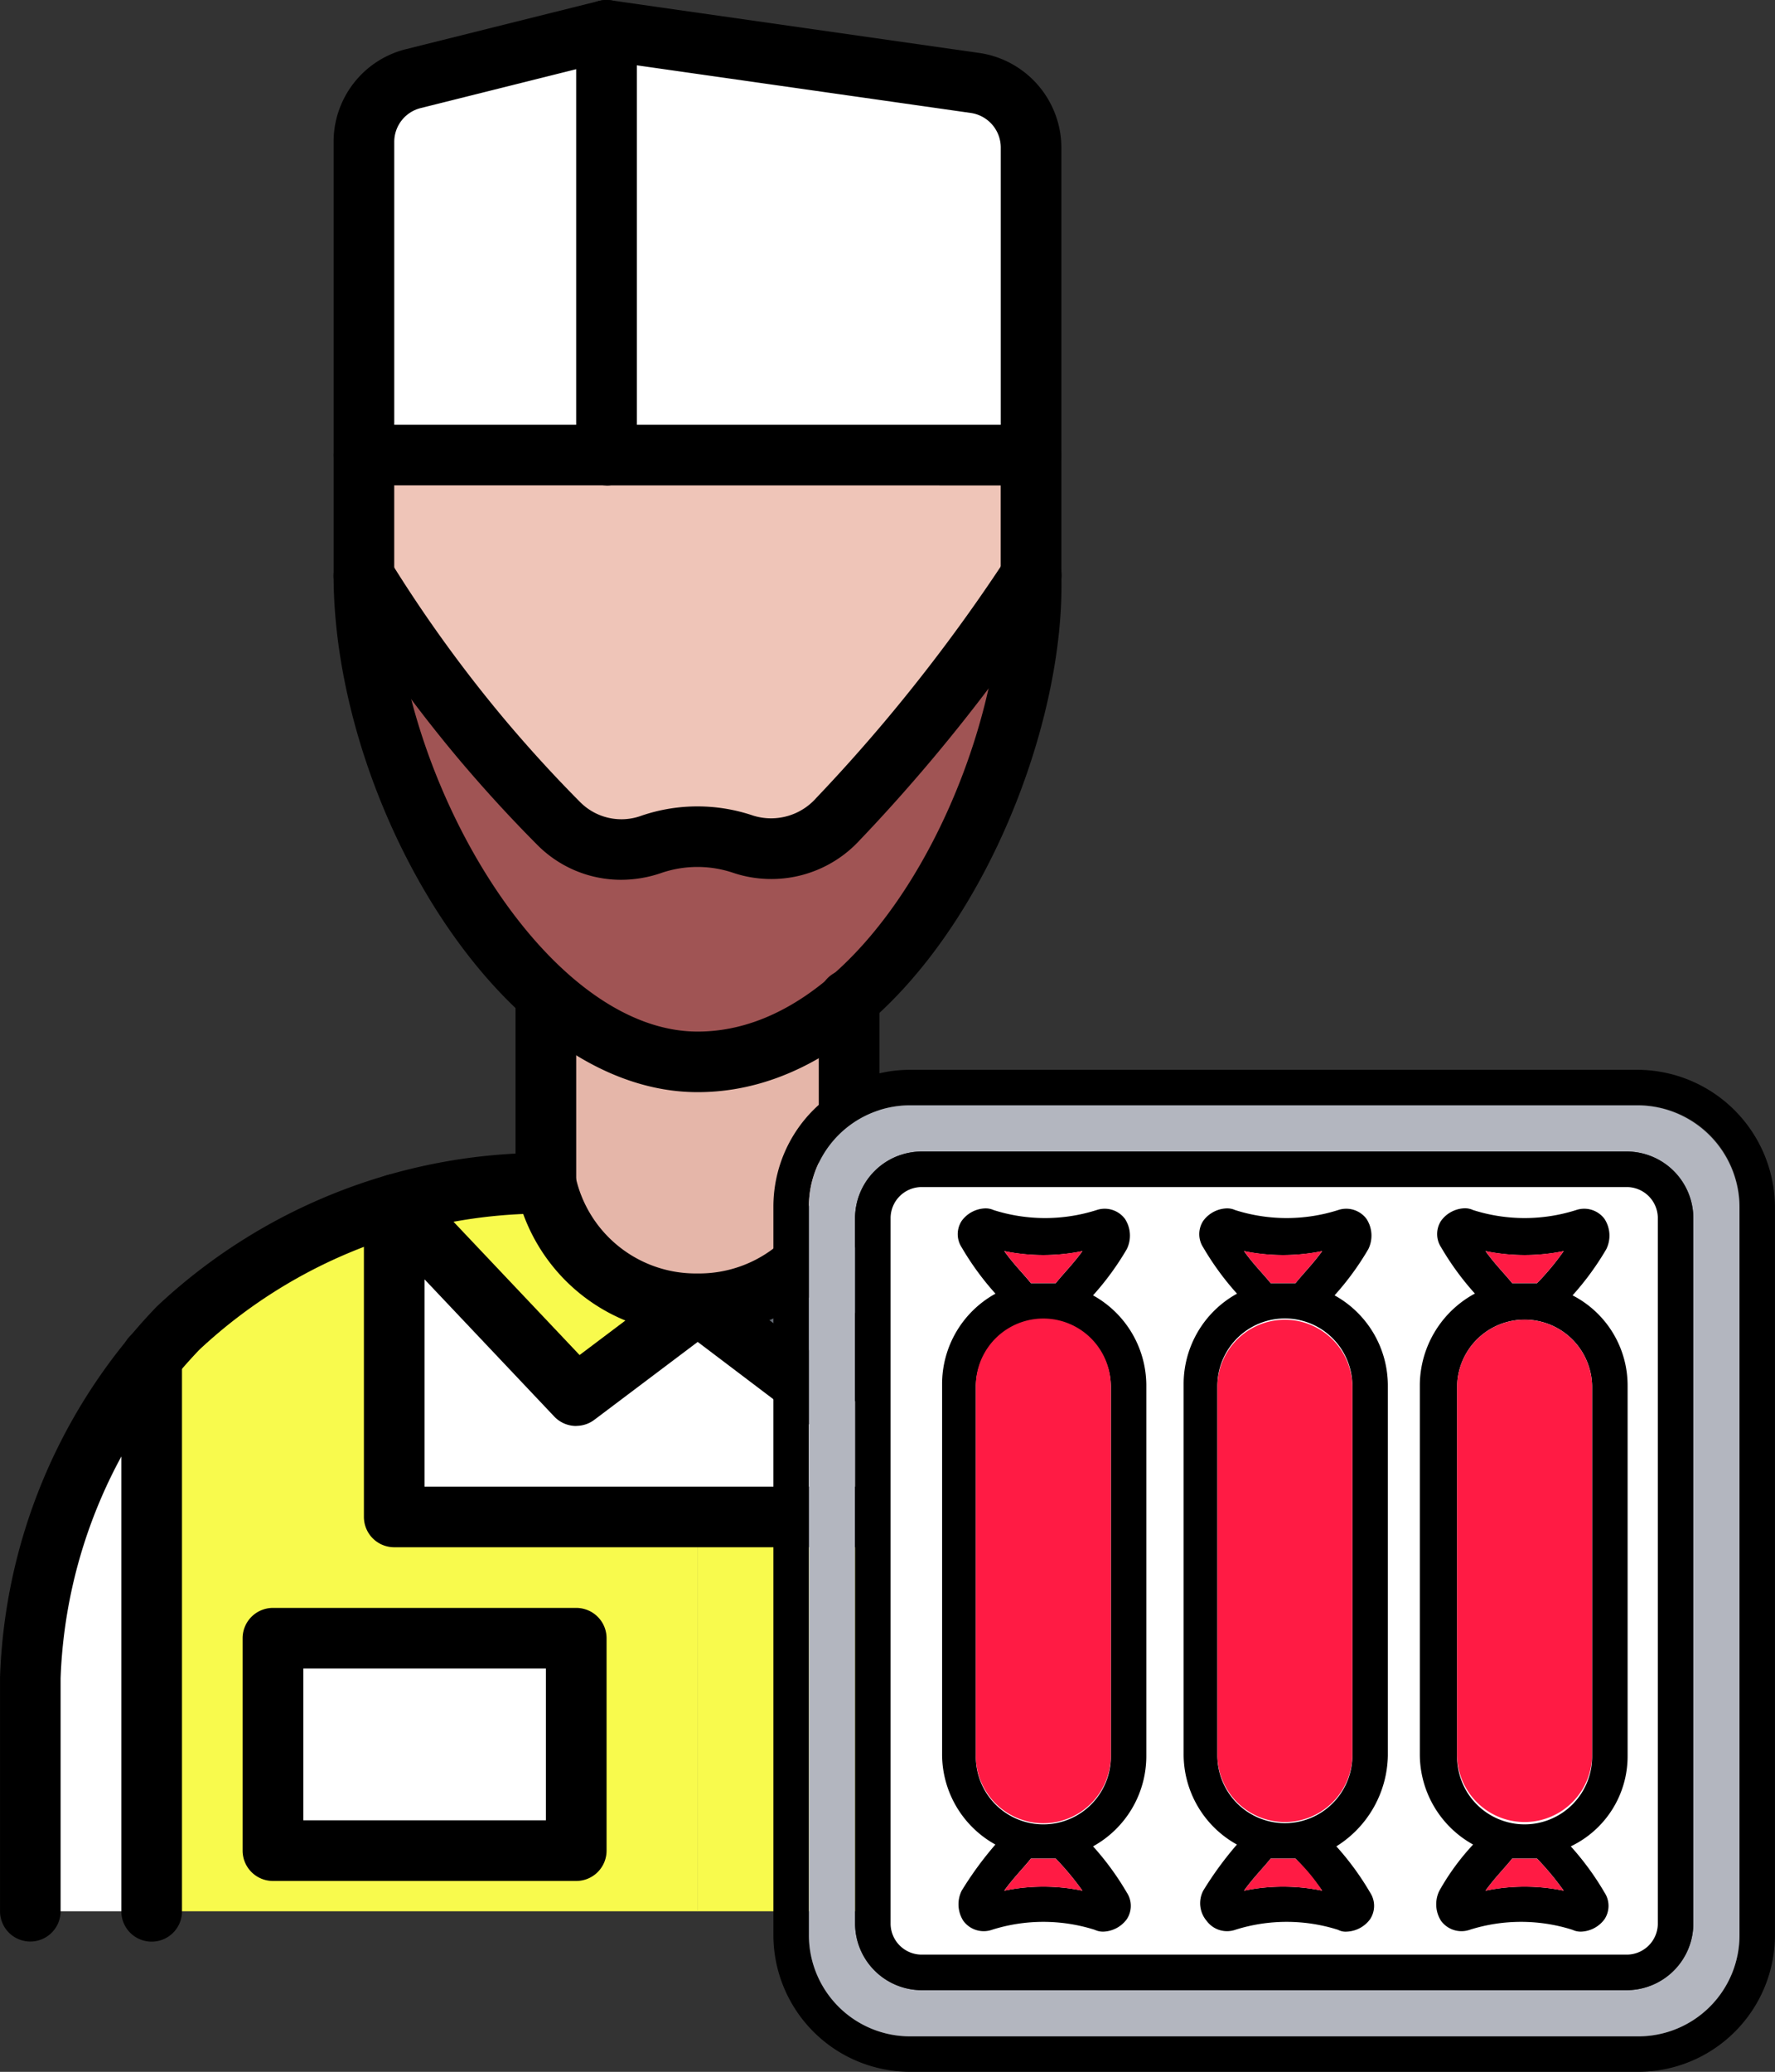 <svg xmlns="http://www.w3.org/2000/svg" width="83.109" height="96.965" viewBox="0 0 83.109 96.965">
  <rect x="0" y="0" width="83.109" height="96.965" fill="#333333" stroke="none"/>
  <g id="Grupo_4432" data-name="Grupo 4432" transform="translate(0)">
    <g id="_41" data-name="41" transform="translate(0 0)">
      <path id="Trazado_3862" data-name="Trazado 3862" d="M41.009,44.74V70.666h5.679V59.747A25.2,25.2,0,0,0,41.009,44.74Z" transform="translate(17.217 18.784)" fill="#e6ecf4"/>
      <path id="Trazado_3863" data-name="Trazado 3863" d="M47.335,45.505A23.271,23.271,0,0,0,37.2,39.67c0,4.87.013,9.8.013,14.667H23V72.794H48.57V46.868a15.747,15.747,0,0,0-1.235-1.363Z" transform="translate(9.656 16.656)" fill="#f8fa4d"/>
      <path id="Trazado_3869" data-name="Trazado 3869" d="M27.191,44.651c-1.9,1.434-3.791,2.854-5.693,4.288-2.825-2.982-5.622-5.949-8.448-8.931A26.618,26.618,0,0,1,20.078,39a7.179,7.179,0,0,0,7.113,5.651Z" transform="translate(5.48 16.374)" fill="#f8fa4d"/>
      <rect id="Rectángulo_1577" data-name="Rectángulo 1577" width="14.198" height="9.939" transform="translate(12.779 76.672)" fill="#fff"/>
      <path id="Trazado_3870" data-name="Trazado 3870" d="M37.194,39.951v.014c-2.854,3-5.679,5.977-8.519,8.973L23.01,44.651A7.166,7.166,0,0,0,30.095,39a27.346,27.346,0,0,1,7.1.951Z" transform="translate(9.661 16.374)" fill="#636a74"/>
      <path id="Trazado_3871" data-name="Trazado 3871" d="M6.679,44.74V70.666H1V59.747A25.2,25.2,0,0,1,6.679,44.74Z" transform="translate(0.421 18.784)" fill="#fff"/>
      <path id="Trazado_3872" data-name="Trazado 3872" d="M41.4,53.793v.54H13v-14.6a.128.128,0,0,1,.071-.014c2.825,2.982,5.622,5.949,8.448,8.931,1.9-1.434,3.791-2.854,5.693-4.288l5.665,4.288c2.84-3,5.665-5.977,8.519-8.973Z" transform="translate(5.459 16.66)" fill="#fff"/>
      <path id="Trazado_3873" data-name="Trazado 3873" d="M43.236,15v5.651a81.156,81.156,0,0,1-5.679,7.639c-1.122,1.349-2.243,2.584-3.337,3.734a4.251,4.251,0,0,1-4.444,1.193,6.886,6.886,0,0,0-2.158-.355,6.515,6.515,0,0,0-2.144.355,4.126,4.126,0,0,1-4.345-.98c-1.15-1.15-2.328-2.428-3.521-3.833A63.571,63.571,0,0,1,12,20.651V15Z" transform="translate(5.039 6.299)" fill="#efc5b8"/>
      <path id="Trazado_3874" data-name="Trazado 3874" d="M37.557,26.619a81.156,81.156,0,0,0,5.679-7.639c0,.227.014.511,0,.838-.128,6.46-3.493,14.695-8.519,19a10.963,10.963,0,0,1-7.085,2.911,10.853,10.853,0,0,1-7.113-3.1c-4.827-4.33-8.235-12.31-8.5-18.812C12,19.491,12,19.207,12,18.98a63.571,63.571,0,0,0,5.608,7.752c1.193,1.406,2.371,2.683,3.521,3.833a4.126,4.126,0,0,0,4.345.98,6.515,6.515,0,0,1,2.144-.355,6.886,6.886,0,0,1,2.158.355,4.251,4.251,0,0,0,4.444-1.193C35.313,29.2,36.435,27.967,37.557,26.619Z" transform="translate(5.039 7.97)" fill="#a05454"/>
      <path id="Trazado_3875" data-name="Trazado 3875" d="M32.2,33v8.59a7.285,7.285,0,0,1-14.2,0V32.82a10.853,10.853,0,0,0,7.113,3.1A10.963,10.963,0,0,0,32.2,33Z" transform="translate(7.558 13.78)" fill="#e5b6a9"/>
      <path id="Trazado_3876" data-name="Trazado 3876" d="M39.877,6.48v14.4H20V1L37.265,3.47A3.043,3.043,0,0,1,39.877,6.48Z" transform="translate(8.397 0.422)" fill="#fff"/>
      <path id="Trazado_3877" data-name="Trazado 3877" d="M23.358,1V20.877H12V6.225a3.053,3.053,0,0,1,2.314-2.967Z" transform="translate(5.039 0.422)" fill="#fff"/>
      <path id="Trazado_3878" data-name="Trazado 3878" d="M30.571,54.316H16.358V39.72A23.029,23.029,0,0,0,6.235,45.484,15.748,15.748,0,0,0,5,46.847V72.773H30.571ZM10.679,69.933V59.995h14.2v9.939Z" transform="translate(2.1 16.677)" fill="#f8fa4d"/>
      <g id="Grupo_4429" data-name="Grupo 4429">
        <path id="Trazado_3879" data-name="Trazado 3879" d="M25.495,49.084a8.55,8.55,0,0,1-8.458-6.75,1.463,1.463,0,0,1-.036-.32V33.239a1.42,1.42,0,0,1,2.84,0v8.6a5.755,5.755,0,0,0,5.661,4.4h.026a5.766,5.766,0,0,0,5.671-4.4v-8.42a1.42,1.42,0,1,1,2.84,0v8.592a1.4,1.4,0,0,1-.037.322A8.627,8.627,0,0,1,25.495,49.084Z" transform="translate(7.138 13.36)"/>
        <path id="Trazado_3880" data-name="Trazado 3880" d="M28.048,45.235c-8.889,0-16.584-12.728-17.028-23.266-.015-.352-.019-.654-.019-.89v-5.66A1.419,1.419,0,0,1,12.421,14H43.657a1.419,1.419,0,0,1,1.42,1.42v5.66c.006.209.007.513,0,.861C44.886,31.213,38,45.235,28.048,45.235Zm-14.208-28.4v4.24c0,.205,0,.466.017.771C14.239,30.906,21,42.4,28.048,42.4c7.988,0,14.021-12.254,14.188-20.515.007-.3.006-.559,0-.767V16.839Z" transform="translate(4.619 5.879)"/>
        <path id="Trazado_3882" data-name="Trazado 3882" d="M23.779,22.716a1.419,1.419,0,0,1-1.42-1.42V3.236L15.075,5.057A1.63,1.63,0,0,0,13.841,6.64V21.3a1.42,1.42,0,0,1-2.84,0V6.64A4.464,4.464,0,0,1,14.386,2.3L23.435.042A1.419,1.419,0,0,1,25.2,1.419V21.3a1.419,1.419,0,0,1-1.42,1.42Z" transform="translate(4.619 0.002)"/>
        <path id="Trazado_3883" data-name="Trazado 3883" d="M40.3,22.716a1.419,1.419,0,0,1-1.42-1.42V6.9a1.638,1.638,0,0,0-1.4-1.614L20.22,2.825a1.42,1.42,0,1,1,.4-2.812L37.88,2.478A4.493,4.493,0,0,1,41.718,6.9V21.3a1.419,1.419,0,0,1-1.42,1.42Z" transform="translate(7.978 0.001)"/>
        <path id="Trazado_3884" data-name="Trazado 3884" d="M24.471,33.623a5.522,5.522,0,0,1-3.932-1.633c-1.237-1.241-2.446-2.561-3.6-3.922a66.4,66.4,0,0,1-5.731-7.916,1.419,1.419,0,1,1,2.415-1.492,63.743,63.743,0,0,0,5.485,7.576c1.1,1.3,2.256,2.564,3.437,3.751a2.722,2.722,0,0,0,2.877.634,8.116,8.116,0,0,1,5.229,0,2.823,2.823,0,0,0,2.953-.832c1.122-1.177,2.225-2.411,3.281-3.669a80.381,80.381,0,0,0,5.579-7.5,1.421,1.421,0,1,1,2.374,1.561,83.44,83.44,0,0,1-5.779,7.763c-1.093,1.3-2.236,2.582-3.4,3.8a5.626,5.626,0,0,1-5.925,1.561,5.229,5.229,0,0,0-3.393,0A5.781,5.781,0,0,1,24.471,33.623Z" transform="translate(4.619 7.552)"/>
      </g>
      <g id="Grupo_4430" data-name="Grupo 4430">
        <path id="Trazado_3881" data-name="Trazado 3881" d="M21.923,50.5a1.413,1.413,0,0,1-1.03-.444L12.43,41.11a1.419,1.419,0,1,1,2.06-1.952l7.591,8.022,4.678-3.523a1.416,1.416,0,0,1,1.712,0l4.652,3.52,7.645-8.064a1.419,1.419,0,0,1,2.06,1.952l-8.519,8.987a1.415,1.415,0,0,1-1.887.155l-4.81-3.641-4.838,3.644a1.416,1.416,0,0,1-.854.286Z" transform="translate(5.056 16.237)"/>
        <path id="Trazado_3885" data-name="Trazado 3885" d="M1.42,74.911A1.419,1.419,0,0,1,0,73.491V64.282c0-1.018,0-1.531,0-1.718A26.309,26.309,0,0,1,7.336,45.195,26.5,26.5,0,0,1,25.549,38h.01a1.42,1.42,0,1,1,.01,2.84A23.649,23.649,0,0,0,9.336,47.211a23.465,23.465,0,0,0-6.5,15.378c0,.189,0,.692,0,1.69v9.212a1.419,1.419,0,0,1-1.42,1.42Z" transform="translate(0.001 15.955)"/>
        <path id="Trazado_3886" data-name="Trazado 3886" d="M41.831,56.156H13.421A1.419,1.419,0,0,1,12,54.737v-14.6a1.42,1.42,0,1,1,2.84,0V53.317H41.817a1.42,1.42,0,0,1,.014,2.84Z" transform="translate(5.039 16.257)"/>
        <path id="Trazado_3887" data-name="Trazado 3887" d="M33.421,56.175A1.419,1.419,0,0,1,32,54.755V40.1a1.42,1.42,0,0,1,2.84-.014V54.755a1.419,1.419,0,0,1-1.42,1.42Z" transform="translate(13.436 16.238)"/>
        <path id="Trazado_3893" data-name="Trazado 3893" d="M41.127,44.12a1.413,1.413,0,0,1-.711-.191,21.637,21.637,0,0,0-3.929-1.772h0c-.033-.011-.067-.024-.1-.037a26.178,26.178,0,0,0-7.967-1.278,1.42,1.42,0,1,1,0-2.84,28.654,28.654,0,0,1,8.94,1.449,1.052,1.052,0,0,1,.11.043,24.41,24.41,0,0,1,4.37,1.979,1.42,1.42,0,0,1-.714,2.648Z" transform="translate(11.336 15.955)"/>
        <path id="Trazado_3894" data-name="Trazado 3894" d="M5.421,72.506A1.419,1.419,0,0,1,4,71.086V45.161a1.42,1.42,0,0,1,2.84,0V71.086a1.419,1.419,0,0,1-1.42,1.42Z" transform="translate(1.681 18.365)"/>
        <path id="Trazado_3895" data-name="Trazado 3895" d="M23.619,65.779H9.421A1.419,1.419,0,0,1,8,64.359V54.421A1.419,1.419,0,0,1,9.421,53h14.2a1.419,1.419,0,0,1,1.42,1.42v9.939a1.419,1.419,0,0,1-1.42,1.42ZM10.841,62.94H22.2v-7.1H10.841Z" transform="translate(3.36 22.252)"/>
      </g>
    </g>
    <g id="Sausage-15" transform="translate(36.212 50.068)">
      <rect id="Rectángulo_1578" data-name="Rectángulo 1578" width="37" height="37" transform="translate(5.082 4.932)" fill="#fff"/>
      <path id="Trazado_3896" data-name="Trazado 3896" d="M44.295,3.8H10.2a6.405,6.405,0,0,0-6.4,6.4V44.295a6.405,6.405,0,0,0,6.4,6.4H44.295a6.405,6.405,0,0,0,6.4-6.4V10.2A6.459,6.459,0,0,0,44.295,3.8Zm4.74,40.495a4.737,4.737,0,0,1-4.74,4.74H10.2a4.737,4.737,0,0,1-4.74-4.74V10.2a4.737,4.737,0,0,1,4.74-4.74H44.295a4.737,4.737,0,0,1,4.74,4.74Z" transform="translate(-3.8 -3.8)"/>
      <path id="Trazado_3897" data-name="Trazado 3897" d="M44.632,5.8H10.54A4.737,4.737,0,0,0,5.8,10.54V44.632a4.737,4.737,0,0,0,4.74,4.74H44.632a4.737,4.737,0,0,0,4.74-4.74V10.54A4.792,4.792,0,0,0,44.632,5.8Zm2.578,38.333a3.124,3.124,0,0,1-3.077,3.077H11.039a3.124,3.124,0,0,1-3.077-3.077V11.039a3.124,3.124,0,0,1,3.077-3.077H44.133a3.124,3.124,0,0,1,3.077,3.077Z" transform="translate(-4.137 -4.137)" fill="#b3b6bf"/>
      <path id="Trazado_3898" data-name="Trazado 3898" d="M44.571,8.4H11.477A3.124,3.124,0,0,0,8.4,11.477V44.571a3.124,3.124,0,0,0,3.077,3.077H44.571a3.124,3.124,0,0,0,3.077-3.077V11.477A3.124,3.124,0,0,0,44.571,8.4Zm1.414,36.171a1.457,1.457,0,0,1-1.414,1.414H11.477a1.457,1.457,0,0,1-1.414-1.414V11.477a1.457,1.457,0,0,1,1.414-1.414H44.571a1.457,1.457,0,0,1,1.414,1.414V44.571Z" transform="translate(-4.575 -4.575)"/>
      <path id="Trazado_3900" data-name="Trazado 3900" d="M22.862,37.211v-17.3a4.829,4.829,0,0,0-2.495-4.241,13.07,13.07,0,0,0,1.58-2.162,1.435,1.435,0,0,0-.083-1.414,1.184,1.184,0,0,0-1.33-.416,7.957,7.957,0,0,1-4.823,0A.9.9,0,0,0,15.3,11.6a1.421,1.421,0,0,0-1.081.582,1.133,1.133,0,0,0,0,1.247,13.07,13.07,0,0,0,1.58,2.162A4.829,4.829,0,0,0,13.3,19.832v17.3a4.829,4.829,0,0,0,2.495,4.241,16.214,16.214,0,0,0-1.58,2.162,1.435,1.435,0,0,0,.083,1.414,1.184,1.184,0,0,0,1.33.416,7.956,7.956,0,0,1,4.823,0,.9.9,0,0,0,.416.083,1.421,1.421,0,0,0,1.081-.582,1.133,1.133,0,0,0,0-1.247,13.07,13.07,0,0,0-1.58-2.162A4.828,4.828,0,0,0,22.862,37.211ZM19.869,13.6c-.416.582-.915,1.081-1.247,1.5H17.458c-.333-.416-.832-.915-1.247-1.5A9.034,9.034,0,0,0,19.869,13.6ZM16.21,43.53c.416-.582.915-1.081,1.247-1.5h1.164a13.107,13.107,0,0,1,1.247,1.5A9.035,9.035,0,0,0,16.21,43.53ZM21.2,37.211a3.16,3.16,0,1,1-6.319,0v-17.3a3.16,3.16,0,0,1,6.319,0Z" transform="translate(-5.401 -5.114)"/>
      <path id="Trazado_3901" data-name="Trazado 3901" d="M20.459,14c-.416.582-.915,1.081-1.247,1.5H18.047c-.333-.416-.832-.915-1.247-1.5A9.034,9.034,0,0,0,20.459,14Z" transform="translate(-5.99 -5.519)" fill="#ff1b44"/>
      <path id="Trazado_3902" data-name="Trazado 3902" d="M20.459,49.7a9.034,9.034,0,0,0-3.659,0c.416-.582.915-1.081,1.247-1.5h1.164A13.105,13.105,0,0,1,20.459,49.7Z" transform="translate(-5.99 -11.281)" fill="#ff1b44"/>
      <path id="Trazado_3903" data-name="Trazado 3903" d="M21.519,20.96v17.3a3.16,3.16,0,0,1-6.32,0V20.96a3.16,3.16,0,0,1,6.32,0Z" transform="translate(-5.721 -6.159)" fill="#ff1b44"/>
      <path id="Trazado_3904" data-name="Trazado 3904" d="M36.462,37.211v-17.3a4.829,4.829,0,0,0-2.495-4.241,13.07,13.07,0,0,0,1.58-2.162,1.435,1.435,0,0,0-.083-1.414,1.184,1.184,0,0,0-1.33-.416,7.957,7.957,0,0,1-4.823,0A.9.9,0,0,0,28.9,11.6a1.421,1.421,0,0,0-1.081.582,1.133,1.133,0,0,0,0,1.247,13.07,13.07,0,0,0,1.58,2.162A4.829,4.829,0,0,0,26.9,19.832v17.3a4.829,4.829,0,0,0,2.495,4.241,16.214,16.214,0,0,0-1.58,2.162,1.275,1.275,0,0,0,.166,1.414,1.184,1.184,0,0,0,1.33.416,7.956,7.956,0,0,1,4.823,0,.75.75,0,0,0,.416.083,1.421,1.421,0,0,0,1.081-.582,1.133,1.133,0,0,0,0-1.247,13.068,13.068,0,0,0-1.58-2.162A5.113,5.113,0,0,0,36.462,37.211ZM33.386,13.6c-.416.582-.915,1.081-1.247,1.5H30.974c-.333-.416-.832-.915-1.247-1.5A9.034,9.034,0,0,0,33.386,13.6ZM29.727,43.53c.416-.582.915-1.081,1.247-1.5h1.164a13.107,13.107,0,0,1,1.247,1.5A9.035,9.035,0,0,0,29.727,43.53ZM34.8,37.211a3.16,3.16,0,1,1-6.32,0v-17.3a3.16,3.16,0,0,1,6.32,0Z" transform="translate(-7.692 -5.114)"/>
      <path id="Trazado_3905" data-name="Trazado 3905" d="M33.959,14c-.416.582-.915,1.081-1.247,1.5H31.547c-.333-.416-.832-.915-1.247-1.5A9.034,9.034,0,0,0,33.959,14Z" transform="translate(-8.265 -5.519)" fill="#ff1b44"/>
      <path id="Trazado_3906" data-name="Trazado 3906" d="M33.959,49.7a9.034,9.034,0,0,0-3.659,0c.416-.582.915-1.081,1.247-1.5h1.164A7.91,7.91,0,0,1,33.959,49.7Z" transform="translate(-8.265 -11.281)" fill="#ff1b44"/>
      <path id="Trazado_3907" data-name="Trazado 3907" d="M35.119,20.96v17.3a3.16,3.16,0,0,1-6.319,0V20.96a3.16,3.16,0,0,1,6.319,0Z" transform="translate(-8.012 -6.159)" fill="#ff1b44"/>
      <path id="Trazado_3908" data-name="Trazado 3908" d="M49.929,37.211v-17.3a4.744,4.744,0,0,0-2.578-4.241,13.07,13.07,0,0,0,1.58-2.162,1.435,1.435,0,0,0-.083-1.414,1.184,1.184,0,0,0-1.33-.416,7.957,7.957,0,0,1-4.823,0,.9.9,0,0,0-.416-.083,1.421,1.421,0,0,0-1.081.582,1.133,1.133,0,0,0,0,1.247,13.07,13.07,0,0,0,1.58,2.162A4.9,4.9,0,0,0,40.2,19.832v17.3a4.829,4.829,0,0,0,2.495,4.241,11.171,11.171,0,0,0-1.58,2.162,1.435,1.435,0,0,0,.083,1.414,1.184,1.184,0,0,0,1.33.416,7.956,7.956,0,0,1,4.823,0,.9.9,0,0,0,.416.083,1.421,1.421,0,0,0,1.081-.582,1.133,1.133,0,0,0,0-1.247,13.069,13.069,0,0,0-1.58-2.162A4.672,4.672,0,0,0,49.929,37.211ZM46.935,13.6a11.876,11.876,0,0,1-1.247,1.5H44.524c-.333-.416-.832-.915-1.247-1.5A9.034,9.034,0,0,0,46.935,13.6ZM43.277,43.53c.416-.582.915-1.081,1.247-1.5h1.164a13.106,13.106,0,0,1,1.247,1.5A9.034,9.034,0,0,0,43.277,43.53Zm4.989-6.319a3.16,3.16,0,1,1-6.319,0v-17.3a3.16,3.16,0,0,1,6.319,0Z" transform="translate(-9.933 -5.114)"/>
      <path id="Trazado_3909" data-name="Trazado 3909" d="M47.559,14a11.875,11.875,0,0,1-1.247,1.5H45.147c-.333-.416-.832-.915-1.247-1.5A9.034,9.034,0,0,0,47.559,14Z" transform="translate(-10.556 -5.519)" fill="#ff1b44"/>
      <path id="Trazado_3910" data-name="Trazado 3910" d="M47.559,49.7a9.035,9.035,0,0,0-3.659,0c.416-.582.915-1.081,1.247-1.5h1.164A13.106,13.106,0,0,1,47.559,49.7Z" transform="translate(-10.556 -11.281)" fill="#ff1b44"/>
      <path id="Trazado_3911" data-name="Trazado 3911" d="M48.619,20.96v17.3a3.16,3.16,0,0,1-6.319,0V20.96a3.16,3.16,0,0,1,6.319,0Z" transform="translate(-10.287 -6.159)" fill="#ff1b44"/>
    </g>
  </g>
</svg>
